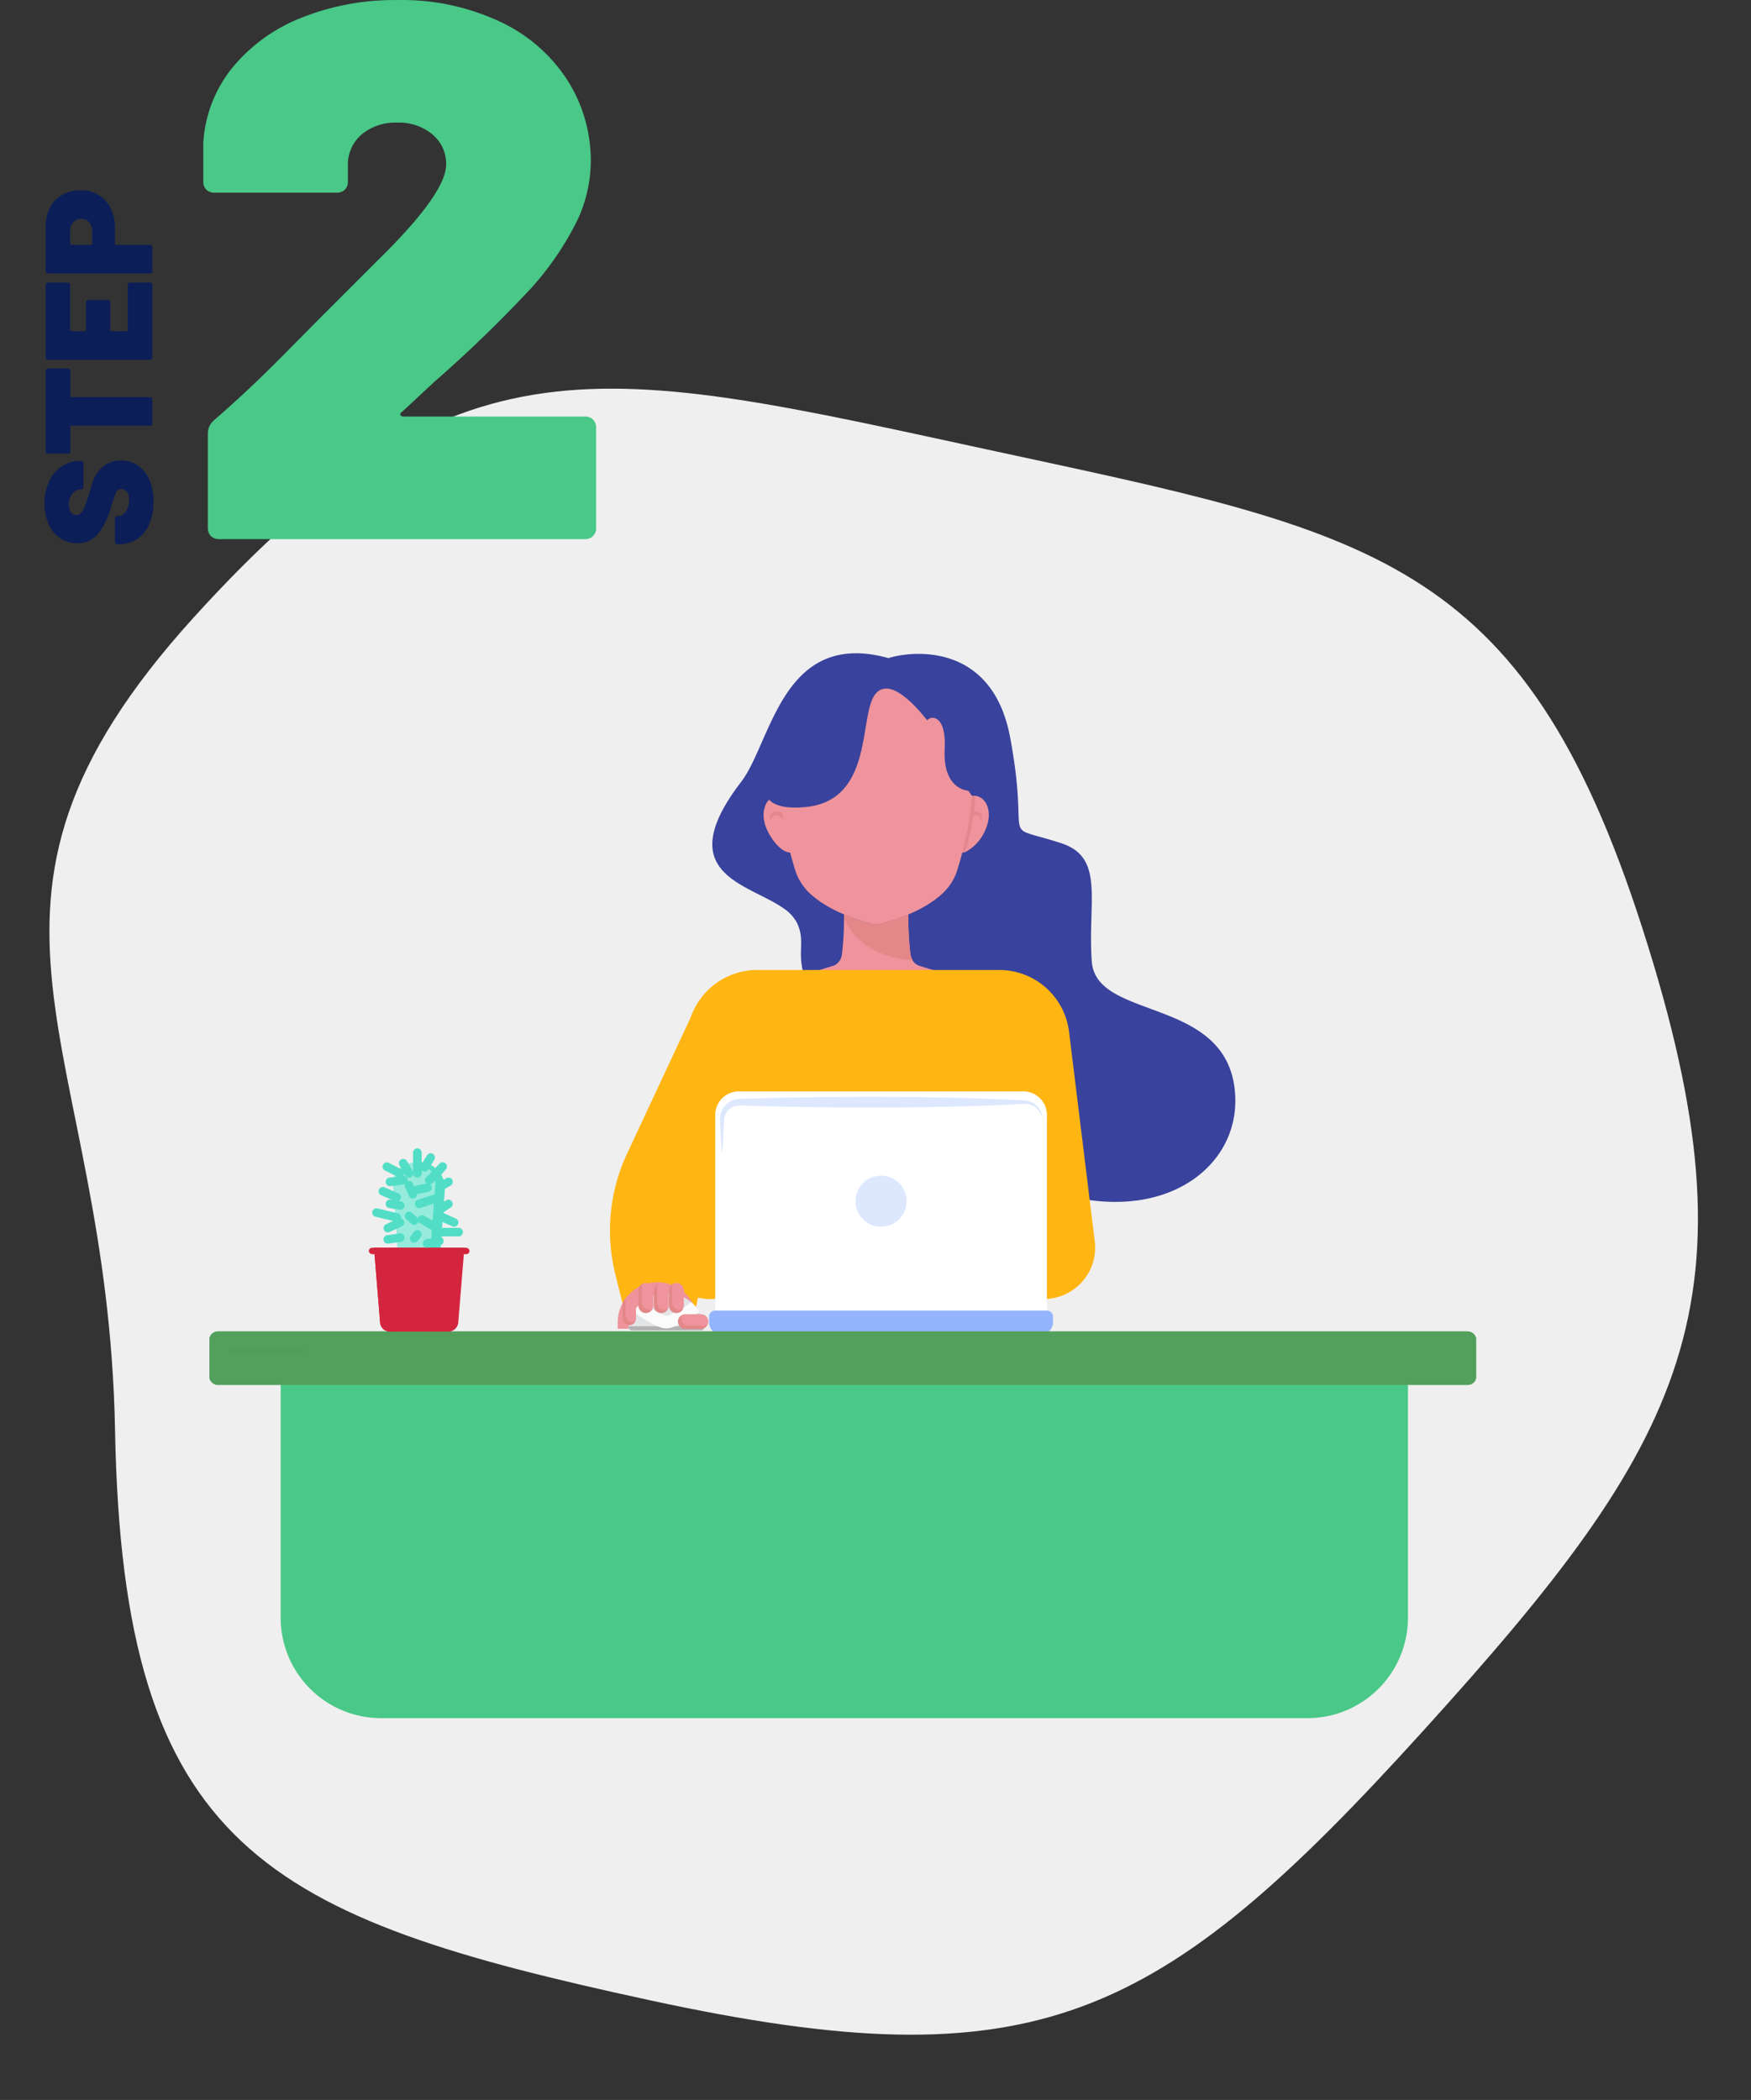 <svg xmlns="http://www.w3.org/2000/svg" xmlns:xlink="http://www.w3.org/1999/xlink" width="184" height="220.646" viewBox="0 0 184 220.646"><rect x="0" y="0" width="184" height="220.646" fill="#333333" stroke="none"/><defs><clipPath id="a"><rect width="184" height="184" transform="translate(365 2651)" fill="#4e0f0f"/></clipPath></defs><g transform="translate(-365 -1402.354)"><g transform="translate(0 -1212)" clip-path="url(#a)"><path d="M167.237,94.868c1.578-41.287-6.9-52.9-41.868-74.909S74.8-7.448,38.258,11.829,2.224,47.215.646,88.5s-3.068,56.915,31.9,78.925,45,1.2,85.545-6.737C161.281,152.234,165.659,136.155,167.237,94.868Z" transform="matrix(-0.174, 0.985, -0.985, -0.174, 555.916, 2676.323)" fill="#efefef"/><g transform="translate(264.115 2465.056)"><g transform="translate(164.979 255.535)"><path d="M201.2,318.262l-1.03-4.146A19.069,19.069,0,0,1,201.4,301.44l7-14.985,6.7,2.105-6.2,27.763-.332,1.662Z" transform="translate(-199.602 -286.456)" fill="#ffb612"/></g><g transform="translate(175.737 217.944)"><path d="M241.647,266.566c-8.825-7.732-11.746-11.824-12.691-14.471a6.785,6.785,0,0,1-.22-.724c-.559-2.221.264-3.365-.684-5.2a4.167,4.167,0,0,0-1.344-1.422c-3.717-2.64-11.946-3.562-4.455-13.317,3.175-4.14,4.3-16.092,15.473-12.982,1.923-.653,10.852-2.031,12.786,8.361,2.194,11.8-1.4,8.882,5.362,11.086,4.6,1.5,2.765,6.056,3.209,12.41s14.478,3.561,15.07,14.051S259.527,282.229,241.647,266.566Z" transform="translate(-219.209 -217.944)" fill="#39429c"/></g><g transform="translate(183.839 231.599)" style="isolation:isolate"><path d="M263.676,272.885c-4.67,3.1-1.576-13.675-12.048-7.467-9.232-3.983-17.652-15.649-17.652-15.649s10.365-2.2,17.264-6.939C257.362,243.267,242.594,259.939,263.676,272.885Z" transform="translate(-233.976 -242.831)" fill="#39429c"/></g><g transform="translate(181.127 232.906)"><path d="M232.212,251.113l-.054.02c-1,.348-2.255-1.124-2.833-2.5-.593-1.4-.254-2.881.748-3.3a1.579,1.579,0,0,1,1.067-.041h.007a3.084,3.084,0,0,1,1.814,1.811C233.552,248.5,233.214,250.69,232.212,251.113Z" transform="translate(-229.033 -245.214)" fill="#ef949c"/><g transform="translate(19.449 0.001)"><path d="M268.4,248.633a4.612,4.612,0,0,1-2.133,2.481.024.024,0,0,0-.02.007,1.008,1.008,0,0,1-.731-.007c-1.006-.423-1.34-2.613-.752-4.015a2.9,2.9,0,0,1,2.133-1.872.935.935,0,0,1,.136-.01,1.273,1.273,0,0,1,.223.01h.007a1.373,1.373,0,0,1,.39.1C268.659,245.752,269,247.231,268.4,248.633Z" transform="translate(-264.479 -245.216)" fill="#ef949c"/></g><g transform="translate(0.653 1.606)"><path d="M231.927,249.275a1.382,1.382,0,0,0-.216-.646,1.028,1.028,0,0,0-.589-.466.774.774,0,0,0-.221-.023.864.864,0,0,0-.213.049.793.793,0,0,0-.33.23.59.59,0,0,0-.136.381.551.551,0,0,0,.127.336.58.58,0,0,1,.25-.466.719.719,0,0,1,.219-.082.372.372,0,0,1,.194,0,1.206,1.206,0,0,1,.434.262C231.6,248.981,231.75,249.128,231.927,249.275Z" transform="translate(-230.223 -248.14)" fill="#e4878e"/><g transform="translate(20.614)"><path d="M267.792,249.275a1.381,1.381,0,0,1,.216-.646,1.032,1.032,0,0,1,.589-.466.779.779,0,0,1,.221-.023.865.865,0,0,1,.213.049.8.8,0,0,1,.33.23.586.586,0,0,1,.135.381.551.551,0,0,1-.127.336.581.581,0,0,0-.25-.466.718.718,0,0,0-.219-.082.37.37,0,0,0-.193,0,1.2,1.2,0,0,0-.435.262C268.118,248.981,267.969,249.128,267.792,249.275Z" transform="translate(-267.792 -248.14)" fill="#e4878e"/></g></g></g><g transform="translate(183.233 232.919)"><g transform="translate(0 0.061)"><path d="M234.693,247.158c.592,1.4.254,3.592-.748,4.015l-.054.02a30.3,30.3,0,0,1-1.006-5.518c0-.1-.01-.213-.013-.329h.007A3.084,3.084,0,0,1,234.693,247.158Z" transform="translate(-232.872 -245.347)" fill="#e4878e"/></g><g transform="translate(17.342)"><path d="M267.267,245.236c0,.139-.007.268-.013.39-.017.382-.058.792-.115,1.219-.02.162-.044.328-.075.494h0a38.537,38.537,0,0,1-.813,3.788,1.008,1.008,0,0,1-.731-.007c-1.006-.423-1.34-2.613-.752-4.015a2.9,2.9,0,0,1,2.133-1.872Z" transform="translate(-264.479 -245.236)" fill="#e4878e"/></g></g><g transform="translate(175.824 245.386)"><path d="M253.638,284.7a.093.093,0,0,1-.088.112H219.463a.092.092,0,0,1-.092-.112c.122-.677.21-5.859,3.233-8.08a6.286,6.286,0,0,1,1.923-.945l7.451-2.329a1.172,1.172,0,0,0,.223-.092,1.489,1.489,0,0,0,.7-1.107,31.849,31.849,0,0,0,.22-3.748c0-.149.007-.3.007-.44a18.575,18.575,0,0,0,3.378,1.067,18.743,18.743,0,0,0,3.371-1.063v.007a33.173,33.173,0,0,0,.227,4.177,1.773,1.773,0,0,0,.23.629.79.79,0,0,0,.071.115,1.169,1.169,0,0,0,.626.454l7.43,2.322a6.687,6.687,0,0,1,2.2,1.147C253.472,279.048,253.52,284.041,253.638,284.7Z" transform="translate(-219.368 -267.958)" fill="#ef949c"/></g><g transform="translate(182.881 220.944)"><path d="M242.31,223.423c-10.057-.4-10.2,9.2-10.052,12.354a36.932,36.932,0,0,0,1.494,7.271,5.661,5.661,0,0,0,1.506,2.515c2.625,2.5,7.053,3.356,7.053,3.356s4.427-.852,7.052-3.356a5.668,5.668,0,0,0,1.507-2.515,36.971,36.971,0,0,0,1.494-7.271C252.512,232.623,252.366,223.029,242.31,223.423Z" transform="translate(-232.23 -223.411)" fill="#ef949c"/></g><g transform="translate(181.216 218.837)"><path d="M254.606,227.5l-2.506,5.73-1.1.425-.391-.545s-2.7-.078-2.474-4.371c.188-3.613-1.435-3.544-1.832-3.021-.346-.381-3.663-4.843-5.416-2.806-1.849,2.148-.06,11.273-7.456,11.93s-2.861-5.666-2.861-5.666l3.16-7.456,5.785-2.148,8.826.9Z" transform="translate(-229.196 -219.572)" fill="#39429c"/></g><g transform="translate(170.343 251.213)"><path d="M249.6,313.156h0a5.4,5.4,0,0,1-5.347-4.676l-1.6-11.874-.964,16.55H222.2l-.964-16.55-1.625,12.1a5.138,5.138,0,0,1-5.092,4.454h0a5.138,5.138,0,0,1-5.1-5.763l2.734-22.293a7.392,7.392,0,0,1,7.412-6.521h25.286a7.392,7.392,0,0,1,7.412,6.521l2.7,22a5.4,5.4,0,0,1-5.363,6.052Z" transform="translate(-209.379 -278.579)" fill="#ffb612"/></g><g transform="translate(165.797 284.028)"><path d="M0,0H8.383V.694A4.191,4.191,0,0,1,4.191,4.885h0A4.191,4.191,0,0,1,0,.694Z" transform="translate(8.383 4.885) rotate(180)" fill="#ef949c"/><g transform="translate(1.141 1.151)"><path d="M210.777,344.39h-7.228a.374.374,0,0,1-.374-.418c0-.005,0-.011,0-.016a4.024,4.024,0,0,1,7.434-1.52,3.927,3.927,0,0,1,.532,1.52v.016a.372.372,0,0,1-.364.418Z" transform="translate(-203.172 -340.483)" fill="#e2e4e6"/><g transform="translate(0 3.473)"><path d="M210.777,347.247h-7.228a.374.374,0,0,1-.374-.418c0-.005,0-.011,0-.016h7.967v.016a.372.372,0,0,1-.365.418Z" transform="translate(-203.172 -346.813)" fill="#b2b2b2"/></g><g transform="translate(0.501 0.949)"><path d="M211.024,343.217l-.228.151c-1.5.99-2.466,1.591-3.22,1.591s-1.688-.556-3.163-1.47l-.328-.2a3.986,3.986,0,0,1,.838-1.022l.182.112a9.384,9.384,0,0,0,2.47,1.275,9.466,9.466,0,0,0,2.5-1.376l.094-.061A4.038,4.038,0,0,1,211.024,343.217Z" transform="translate(-204.085 -342.212)" fill="#fbfbfb"/></g></g><g transform="translate(2.179 0.074)"><path d="M205.841,341.672a.776.776,0,0,1-.776-.775v-1.6a.776.776,0,1,1,1.552,0v1.6a.776.776,0,0,1-.776.775Z" transform="translate(-205.065 -338.52)" fill="#ef949c"/></g><g transform="translate(2.18 0.16)"><path d="M206.532,341.321a.775.775,0,0,1-1.466-.352v-1.6a.769.769,0,0,1,.423-.69.776.776,0,0,0-.085.352v1.6a.778.778,0,0,0,.775.779.762.762,0,0,0,.353-.089Z" transform="translate(-205.066 -338.677)" fill="#e48788"/></g><g transform="translate(3.8 0.074)"><path d="M208.795,341.672a.776.776,0,0,1-.776-.775v-1.6a.776.776,0,1,1,1.552,0v1.6a.776.776,0,0,1-.776.775Z" transform="translate(-208.019 -338.52)" fill="#ef949c"/></g><g transform="translate(3.801 0.16)"><path d="M209.486,341.321a.775.775,0,0,1-1.466-.352v-1.6a.769.769,0,0,1,.423-.69.776.776,0,0,0-.085.352v1.6a.778.778,0,0,0,.775.779.762.762,0,0,0,.353-.089Z" transform="translate(-208.02 -338.677)" fill="#e48788"/></g><g transform="translate(5.393 0.074)"><path d="M211.7,341.672a.776.776,0,0,1-.776-.775v-1.6a.776.776,0,1,1,1.552,0v1.6a.776.776,0,0,1-.776.775Z" transform="translate(-210.923 -338.52)" fill="#ef949c"/></g><g transform="translate(5.394 0.16)"><path d="M212.39,341.321a.775.775,0,0,1-1.466-.352v-1.6a.768.768,0,0,1,.423-.69.769.769,0,0,0-.085.352v1.6a.778.778,0,0,0,.775.779.76.76,0,0,0,.353-.089Z" transform="translate(-210.924 -338.677)" fill="#e48788"/></g><g transform="translate(6.338 3.356)"><g transform="translate(0.001)"><path d="M212.647,345.277a.776.776,0,0,0,.776.776h1.6a.776.776,0,1,0,0-1.551h-1.6a.776.776,0,0,0-.776.775Z" transform="translate(-212.647 -344.502)" fill="#ef949c"/></g><g transform="translate(0 0.085)"><path d="M213.069,344.657a.775.775,0,0,0,.352,1.465h1.6a.768.768,0,0,0,.691-.423.771.771,0,0,1-.352.085h-1.6a.778.778,0,0,1-.779-.775.761.761,0,0,1,.088-.352Z" transform="translate(-212.645 -344.657)" fill="#e48788"/></g></g><g transform="translate(0.517 1.643)"><path d="M202.738,344.234a.7.7,0,0,1-.7-.7v-1.449a.7.7,0,1,1,1.4,0v1.449A.7.7,0,0,1,202.738,344.234Z" transform="translate(-202.036 -341.38)" fill="#ef949c"/></g><g transform="translate(0.517 1.721)"><path d="M203.363,343.916a.7.7,0,0,1-1.327-.319v-1.45a.7.7,0,0,1,.384-.625.7.7,0,0,0-.077.319v1.447a.7.7,0,0,0,.7.7.692.692,0,0,0,.32-.072Z" transform="translate(-202.036 -341.522)" fill="#e48788"/></g></g><g transform="translate(175.4 263.975)"><g transform="translate(0.64)"><path d="M252.141,301.838h-29.9a2.478,2.478,0,0,0-2.475,2.475v21.166h34.855V304.313a2.478,2.478,0,0,0-2.48-2.475Z" transform="translate(-219.762 -301.838)" fill="#fff"/></g><g transform="translate(1.135 0.565)"><path d="M254.527,305.238a1.819,1.819,0,0,0-1.471-1.6,2.4,2.4,0,0,0-.568-.016l-.61.03-1.219.059-2.438.1-2.438.07c-.813.027-1.625.037-2.438.052l-2.438.04q-2.438.026-4.876.024c-1.625,0-3.25-.008-4.876-.033s-3.25-.042-4.876-.087c-.813-.02-1.625-.035-2.438-.066l-.609-.02-.3-.01h-.282a1.584,1.584,0,0,0-.493.094,1.715,1.715,0,0,0-.443.251,1.607,1.607,0,0,0-.558.865,1.836,1.836,0,0,0-.042.264c-.01.086-.01.2-.016.3l-.031.61c-.041.813-.085,1.625-.142,2.438h-.077c-.057-.813-.1-1.625-.142-2.438l-.031-.61c0-.1-.012-.2-.01-.312a2.224,2.224,0,0,1,.025-.341,2.139,2.139,0,0,1,1.915-1.8c.058,0,.123-.011.175-.013l.153-.005.3-.01.609-.02c.813-.031,1.625-.046,2.438-.066,1.625-.045,3.25-.064,4.876-.087s3.25-.031,4.876-.033,3.25.007,4.876.023l2.438.041c.813.015,1.625.025,2.438.052l2.438.07,2.438.1,1.219.059.61.03.152.008.165.014a1.116,1.116,0,0,1,.164.027,1.161,1.161,0,0,1,.161.041,1.981,1.981,0,0,1,1.044.736,1.89,1.89,0,0,1,.352,1.176Z" transform="translate(-220.664 -302.867)" fill="#dde8ff"/></g><g transform="translate(15.383 8.852)"><path d="M252,320.656a2.684,2.684,0,1,1-2.684-2.684A2.684,2.684,0,0,1,252,320.656Z" transform="translate(-246.632 -317.972)" fill="#dde8ff"/></g><g transform="translate(0 23.034)"><path d="M253.484,346.311H219.842a1.246,1.246,0,0,1-1.246-1.246v-.623a.623.623,0,0,1,.623-.623h34.888a.623.623,0,0,1,.623.623v.623A1.246,1.246,0,0,1,253.484,346.311Z" transform="translate(-218.596 -343.819)" fill="#95b4fe"/></g></g><g transform="translate(189.577 245.386)"><path d="M251.647,272.775c-4.973-.372-6.7-3.188-7.214-4.377,0-.149.007-.3.007-.44a18.577,18.577,0,0,0,3.378,1.067,18.741,18.741,0,0,0,3.371-1.063v.007a33.179,33.179,0,0,0,.227,4.177,1.774,1.774,0,0,0,.231.629Z" transform="translate(-244.433 -267.958)" fill="#e48788"/></g><g transform="translate(122.885 289.2)"><g transform="translate(7.495 5.612)"><path d="M255,358.039V382.5a10.554,10.554,0,0,1-10.556,10.555H147.1A10.555,10.555,0,0,1,136.545,382.5V358.039Z" transform="translate(-136.545 -358.039)" fill="#49c888"/></g><path d="M256.012,348.71v3.816a.7.7,0,0,1,0,.1.9.9,0,0,1-.894.8H123.784a.9.9,0,0,1-.894-.8.706.706,0,0,1,0-.1V348.71a.784.784,0,0,1,0-.1.9.9,0,0,1,.894-.8h131.33a.907.907,0,0,1,.894.8.782.782,0,0,1,0,.1Z" transform="translate(-122.885 -347.811)" fill="#52a05c"/><g transform="translate(1.969 1.556)"><path d="M134.054,351.545h-7.131a.45.45,0,1,1,0-.9h7.131a.45.45,0,1,1,0,.9Z" transform="translate(-126.473 -350.646)" fill="#519e5b"/></g><g transform="translate(0.004)"><path d="M256.011,348.607H122.893a.9.9,0,0,1,.894-.8h131.33a.908.908,0,0,1,.894.8Z" transform="translate(-122.893 -347.811)" fill="#52a05c"/></g><g transform="translate(0.004 4.814)"><path d="M256.011,356.584a.9.9,0,0,1-.894.8H123.787a.9.9,0,0,1-.894-.8Z" transform="translate(-122.893 -356.584)" fill="#52a05c"/></g><g transform="translate(128.503 1.271)"><path d="M359.094,353.2h-1.559a.45.45,0,0,1,0-.9h1.559a.45.45,0,0,0,.45-.449v-1.274a.45.45,0,0,1,.9,0v1.274A1.35,1.35,0,0,1,359.094,353.2Z" transform="translate(-357.086 -350.128)" fill="#52a05c"/></g><g transform="translate(130.644 3.893)"><path d="M360.988,354.907" transform="translate(-360.988 -354.907)" fill="none" stroke="#c1b6a4" stroke-linecap="round" stroke-linejoin="round" stroke-width="2"/></g></g><g transform="translate(139.644 269.955)"><g transform="translate(2.588 1.452)"><path d="M163.548,318.08v.154L162.915,327H158.78l-.628-8.763a2.7,2.7,0,0,1,2.172-2.8,2.9,2.9,0,0,1,.523-.05,2.7,2.7,0,0,1,2.7,2.693Z" transform="translate(-158.147 -315.384)" fill="#52dec6"/></g><g transform="translate(2.588 1.502)"><path d="M162.5,318.121v.154l-.628,8.763H158.78l-.628-8.763a2.231,2.231,0,1,1,4.35-.154Z" transform="translate(-158.147 -315.475)" fill="#97ebdd"/></g><g transform="translate(0.539 10.449)"><path d="M163.911,331.78l-.055.673-.587,7.18a1.049,1.049,0,0,1-1.044.961H156.1a1.049,1.049,0,0,1-1.044-.961l-.586-7.18-.055-.673Z" transform="translate(-154.412 -331.78)" fill="#d4253e"/><path d="M161.294,331.78l-.055.673-.587,7.18a1.049,1.049,0,0,1-1.044.961H156.1a1.049,1.049,0,0,1-1.044-.961l-.586-7.18-.055-.673Z" transform="translate(-154.412 -331.78)" fill="#d4253e"/></g><g transform="translate(0 10.449)"><rect width="10.577" height="0.673" rx="0.336" fill="#d4253e"/></g><g transform="translate(0.35)"><g transform="translate(4.49 4.689)"><path d="M162.7,322.879a.449.449,0,0,1-.14-.876l2.132-.7a.449.449,0,0,1,.28.854l-2.131.7a.449.449,0,0,1-.141.022Z" transform="translate(-162.25 -321.282)" fill="#52dec6"/></g><g transform="translate(4.777 7.023)"><path d="M164.311,327.068a.447.447,0,0,1-.225-.06L163,326.375a.449.449,0,1,1,.451-.777l1.089.632a.449.449,0,0,1-.226.838Z" transform="translate(-162.774 -325.537)" fill="#52dec6"/></g><g transform="translate(5.555 1.461)"><path d="M164.642,317.738a.449.449,0,0,1-.26-.816c.126-.106.773-.78,1.334-1.38a.45.45,0,0,1,.657.615,13.572,13.572,0,0,1-1.491,1.512.444.444,0,0,1-.24.069Z" transform="translate(-164.192 -315.399)" fill="#52dec6"/></g><g transform="translate(2.814 1.116)"><path d="M160.256,316.735a.448.448,0,0,1-.39-.226l-.611-1.064a.449.449,0,0,1,.779-.448l.611,1.064a.449.449,0,0,1-.39.673Z" transform="translate(-159.196 -314.772)" fill="#52dec6"/></g><g transform="translate(1.44 2.901)"><path d="M157.141,319.1a.451.451,0,0,1-.057-.9l1.374-.174a.45.45,0,1,1,.113.892l-1.374.175a.515.515,0,0,1-.056.007Z" transform="translate(-156.691 -318.024)" fill="#52dec6"/></g><g transform="translate(1.44 5.386)"><path d="M158.189,323.628a.421.421,0,0,1-.074-.007l-1.047-.174a.45.45,0,1,1,.148-.887l1.047.175a.449.449,0,0,1-.074.893Z" transform="translate(-156.692 -322.553)" fill="#52dec6"/></g><g transform="translate(1.2 7.339)"><path d="M156.7,327.612a.45.45,0,0,1-.191-.857l1.287-.6a.45.45,0,0,1,.38.815l-1.287.6A.448.448,0,0,1,156.7,327.612Z" transform="translate(-156.254 -326.113)" fill="#52dec6"/></g><g transform="translate(1.2 8.943)"><path d="M156.7,330.109a.449.449,0,0,1-.06-.895l1.287-.174a.45.45,0,1,1,.12.891l-1.287.174A.443.443,0,0,1,156.7,330.109Z" transform="translate(-156.254 -329.036)" fill="#52dec6"/></g><g transform="translate(5.321 9.291)"><path d="M164.215,330.831a.449.449,0,0,1-.088-.89l1.3-.262a.45.45,0,0,1,.177.882l-1.3.261a.452.452,0,0,1-.089.009Z" transform="translate(-163.766 -329.671)" fill="#52dec6"/></g><g transform="translate(6.621 6.652)"><path d="M168.12,326.446a.444.444,0,0,1-.183-.039l-1.537-.687a.45.45,0,0,1,.367-.821l1.537.687a.449.449,0,0,1-.184.86Z" transform="translate(-166.134 -324.86)" fill="#52dec6"/></g><g transform="translate(6.621 5.387)"><path d="M166.585,324.087a.449.449,0,0,1-.25-.824l.948-.633a.45.45,0,0,1,.5.748l-.948.633A.45.45,0,0,1,166.585,324.087Z" transform="translate(-166.134 -322.555)" fill="#52dec6"/></g><g transform="translate(6.958 3.075)"><path d="M167.2,319.589a.449.449,0,0,1-.223-.839l.611-.349a.449.449,0,1,1,.446.78l-.611.349A.443.443,0,0,1,167.2,319.589Z" transform="translate(-166.749 -318.341)" fill="#52dec6"/></g><g transform="translate(4.297)"><path d="M162.348,315.817a.449.449,0,0,1-.449-.449v-2.181a.45.45,0,0,1,.9,0v2.181a.449.449,0,0,1-.451.449Z" transform="translate(-161.899 -312.737)" fill="#52dec6"/></g><g transform="translate(5.066 0.523)"><path d="M163.749,315.614a.449.449,0,0,1-.382-.684l.627-1.025a.449.449,0,0,1,.766.47l-.628,1.025A.448.448,0,0,1,163.749,315.614Z" transform="translate(-163.3 -313.69)" fill="#52dec6"/></g><g transform="translate(0 6.304)"><path d="M156.644,325.631a.458.458,0,0,1-.1-.013l-2.127-.506a.449.449,0,0,1,.208-.874l2.127.506a.449.449,0,0,1-.1.887Z" transform="translate(-154.067 -324.226)" fill="#52dec6"/></g><g transform="translate(0.654 4.057)"><path d="M157.182,321.662a.451.451,0,0,1-.177-.036l-1.473-.633a.45.45,0,0,1,.355-.826l1.472.633a.449.449,0,0,1-.177.862Z" transform="translate(-155.26 -320.131)" fill="#52dec6"/></g><g transform="translate(1.063 1.461)"><path d="M157.878,317.018a.445.445,0,0,1-.2-.048l-1.424-.72a.45.45,0,0,1,.406-.8l1.423.72a.45.45,0,0,1-.2.851Z" transform="translate(-156.006 -315.399)" fill="#52dec6"/></g><g transform="translate(6.257 8.355)"><path d="M168.3,328.864h-2.38a.45.45,0,1,1,0-.9h2.38a.45.45,0,1,1,0,.9Z" transform="translate(-165.471 -327.965)" fill="#52dec6"/></g><g transform="translate(3.966 8.594)"><path d="M161.745,329.734a.449.449,0,0,1-.358-.721l.331-.436a.45.45,0,0,1,.717.544l-.331.436A.45.45,0,0,1,161.745,329.734Z" transform="translate(-161.296 -328.4)" fill="#52dec6"/></g><g transform="translate(3.425 6.652)"><path d="M161.3,326.262a.447.447,0,0,1-.306-.12l-.541-.5a.449.449,0,0,1,.611-.659l.542.5a.45.45,0,0,1-.306.779Z" transform="translate(-160.31 -324.861)" fill="#52dec6"/></g><g transform="translate(3.425 3.425)"><path d="M161.151,320.826a.448.448,0,0,1-.415-.278l-.392-.949a.449.449,0,0,1,.83-.343l.393.949a.449.449,0,0,1-.415.621Z" transform="translate(-160.309 -318.978)" fill="#52dec6"/></g><g transform="translate(4.297 3.685)"><path d="M162.348,320.566a.449.449,0,0,1-.086-.89l1.082-.213a.45.45,0,0,1,.174.882l-1.082.213a.473.473,0,0,1-.088.008Z" transform="translate(-161.899 -319.454)" fill="#52dec6"/></g></g></g></g></g><path d="M.24-13.36q-.24.16-.16.32a.322.322,0,0,0,.32.16H19.44a1.189,1.189,0,0,1,.88.32,1.189,1.189,0,0,1,.32.88V-1.2a1.189,1.189,0,0,1-.32.88,1.189,1.189,0,0,1-.88.32h-38.4a1.189,1.189,0,0,1-.88-.32,1.189,1.189,0,0,1-.32-.88v-9.84a1.826,1.826,0,0,1,.64-1.44q3.6-3.12,7.24-6.8t4.6-4.64l5.36-5.36q7.2-7.04,7.2-10.08a3.986,3.986,0,0,0-1.44-3.16A5.439,5.439,0,0,0-.24-43.76,5.559,5.559,0,0,0-4-42.52,4.16,4.16,0,0,0-5.44-39.2v1.6a1.189,1.189,0,0,1-.32.88,1.189,1.189,0,0,1-.88.32h-12.8a1.189,1.189,0,0,1-.88-.32,1.189,1.189,0,0,1-.32-.88v-4a13.854,13.854,0,0,1,3.08-7.96,17.807,17.807,0,0,1,7.28-5.24A26.4,26.4,0,0,1-.24-56.64a24.207,24.207,0,0,1,10.8,2.28,16.925,16.925,0,0,1,7.08,6.16,15.69,15.69,0,0,1,2.44,8.52,14.652,14.652,0,0,1-1.56,6.48,31.854,31.854,0,0,1-4.6,6.72A137.833,137.833,0,0,1,3.68-16.56Z" transform="translate(407 1459)" fill="#49c888"/><path d="M-14.072.128a5.838,5.838,0,0,1-2.352-.44,3.534,3.534,0,0,1-1.56-1.256,3.289,3.289,0,0,1-.552-1.888V-3.68a.238.238,0,0,1,.064-.176A.238.238,0,0,1-18.3-3.92h2.48a.238.238,0,0,1,.176.064.238.238,0,0,1,.064.176v.1a.978.978,0,0,0,.472.792,2.086,2.086,0,0,0,1.256.344A1.194,1.194,0,0,0-13-2.7a.754.754,0,0,0,.256-.552.568.568,0,0,0-.32-.528,6.87,6.87,0,0,0-1.168-.432L-14.7-4.34a8.552,8.552,0,0,1-2.656-1.28,2.717,2.717,0,0,1-1.072-2.32,3.031,3.031,0,0,1,.544-1.78,3.479,3.479,0,0,1,1.5-1.192,5.281,5.281,0,0,1,2.136-.416,5.387,5.387,0,0,1,2.264.464,3.82,3.82,0,0,1,1.6,1.312A3.331,3.331,0,0,1-9.8-7.616v.144a.238.238,0,0,1-.064.176.238.238,0,0,1-.176.064h-2.48A.238.238,0,0,1-12.7-7.3a.238.238,0,0,1-.064-.176v-.016a1.161,1.161,0,0,0-.432-.872,1.672,1.672,0,0,0-1.168-.392,1.384,1.384,0,0,0-.808.208.665.665,0,0,0-.3.576.64.64,0,0,0,.216.488,2.244,2.244,0,0,0,.664.384q.448.184,1.376.472.128.048,1.128.344a3.467,3.467,0,0,1,1.672,1.072,2.773,2.773,0,0,1,.672,1.88A3.137,3.137,0,0,1-10.28-1.48,3.459,3.459,0,0,1-11.8-.288a5.757,5.757,0,0,1-2.272.416ZM-.312-11.2a.238.238,0,0,1,.176.064.238.238,0,0,1,.064.176v2.112a.238.238,0,0,1-.064.176.238.238,0,0,1-.176.064H-3a.071.071,0,0,0-.06.02.071.071,0,0,0-.02.06V-.24a.238.238,0,0,1-.064.176A.238.238,0,0,1-3.32,0H-5.848a.238.238,0,0,1-.176-.064A.238.238,0,0,1-6.088-.24V-8.528a.071.071,0,0,0-.02-.06.071.071,0,0,0-.06-.02H-8.776a.238.238,0,0,1-.176-.064.238.238,0,0,1-.064-.176V-10.96a.238.238,0,0,1,.064-.176.238.238,0,0,1,.176-.064ZM8.952-8.864a.238.238,0,0,1-.064.176.238.238,0,0,1-.176.064H3.928a.071.071,0,0,0-.06.02.071.071,0,0,0-.02.06v1.5a.071.071,0,0,0,.02.06.071.071,0,0,0,.06.02h2.96a.238.238,0,0,1,.176.064.238.238,0,0,1,.064.176v2.08a.238.238,0,0,1-.064.176.238.238,0,0,1-.176.064H3.928a.071.071,0,0,0-.06.02.071.071,0,0,0-.02.06V-2.66a.071.071,0,0,0,.02.06.071.071,0,0,0,.06.02H8.712a.238.238,0,0,1,.176.064.238.238,0,0,1,.064.176v2.1a.238.238,0,0,1-.064.176A.238.238,0,0,1,8.712,0H1.08A.238.238,0,0,1,.9-.064.238.238,0,0,1,.84-.24V-10.96a.238.238,0,0,1,.06-.176.238.238,0,0,1,.18-.064H8.712a.238.238,0,0,1,.176.064.238.238,0,0,1,.064.176ZM14.84-11.2a4.223,4.223,0,0,1,2,.456,3.226,3.226,0,0,1,1.336,1.3,3.868,3.868,0,0,1,.472,1.928,3.562,3.562,0,0,1-.5,1.888,3.333,3.333,0,0,1-1.388,1.26,4.556,4.556,0,0,1-2.06.448H13a.071.071,0,0,0-.06.02.071.071,0,0,0-.02.06v3.6a.238.238,0,0,1-.064.176A.238.238,0,0,1,12.68,0H10.152a.238.238,0,0,1-.176-.064A.238.238,0,0,1,9.912-.24V-10.96a.238.238,0,0,1,.064-.176.238.238,0,0,1,.176-.064Zm-.5,4.88a1.4,1.4,0,0,0,.952-.312,1.037,1.037,0,0,0,.36-.824A1.079,1.079,0,0,0,15.3-8.3a1.38,1.38,0,0,0-.952-.32H13a.071.071,0,0,0-.06.02.071.071,0,0,0-.02.06V-6.4a.071.071,0,0,0,.02.06.071.071,0,0,0,.06.02Z" transform="translate(381 1441) rotate(-90)" fill="#0c1e58"/></g></svg>